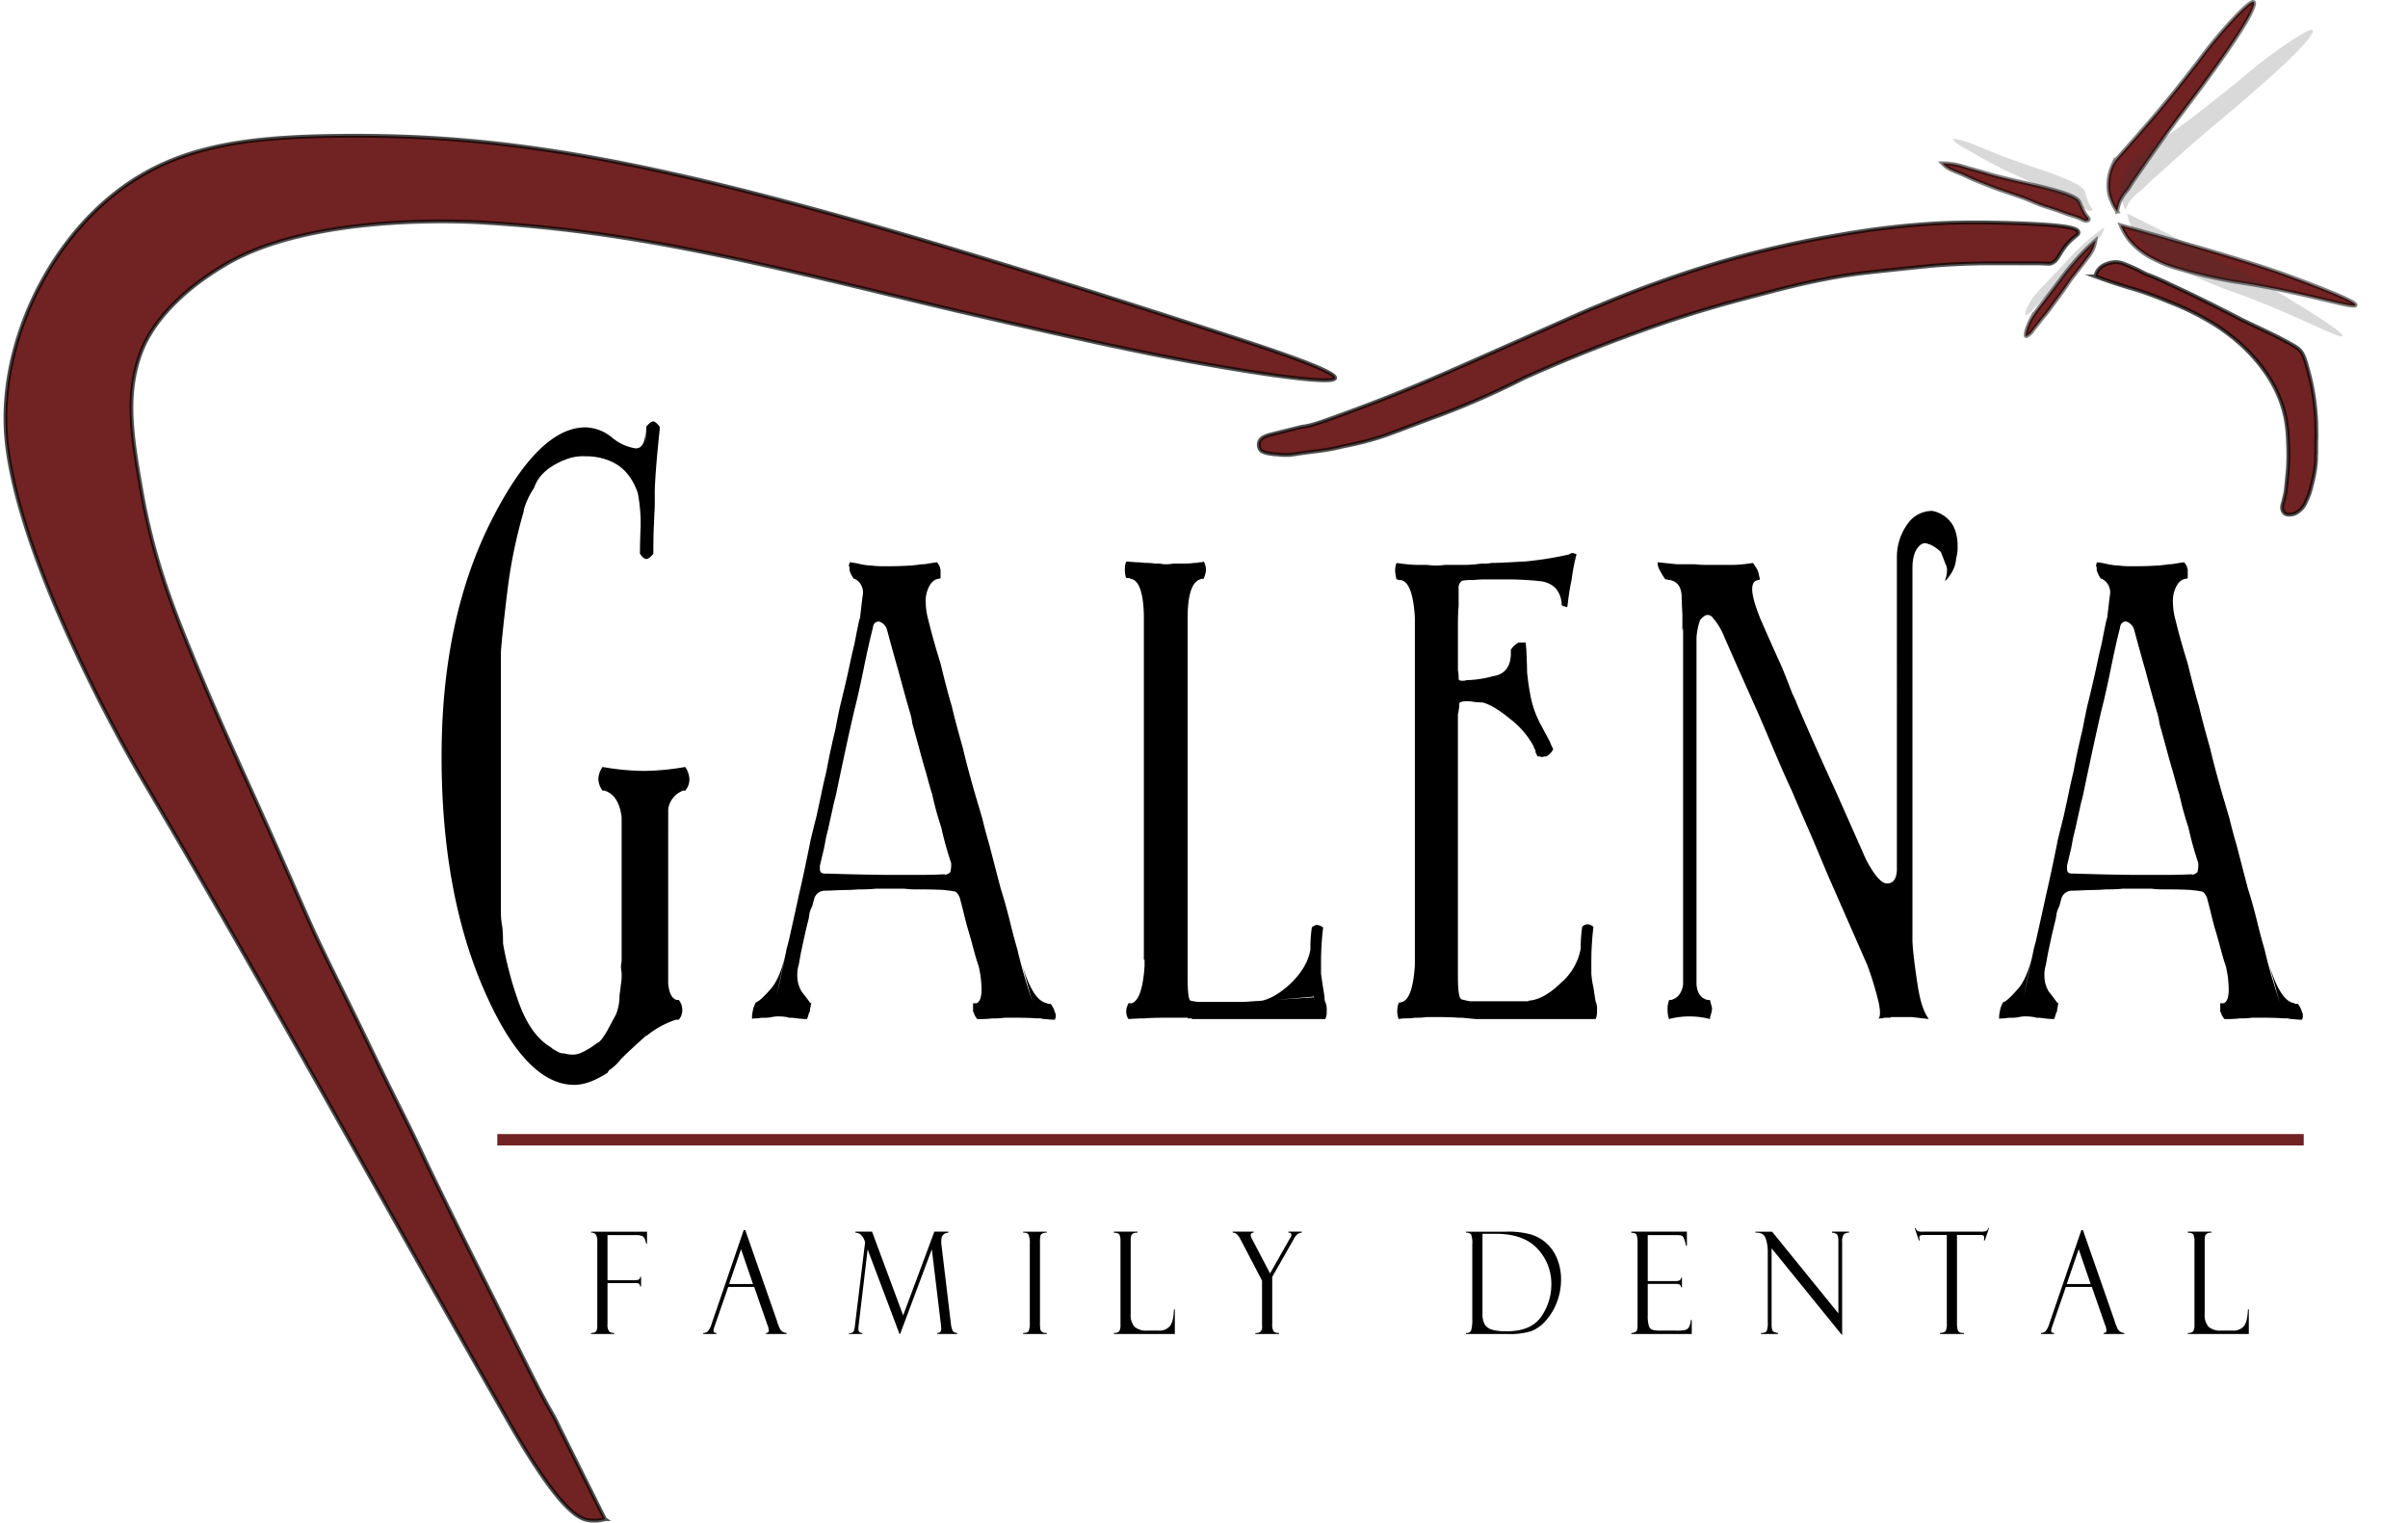 <svg id="Layer_1" data-name="Layer 1" xmlns="http://www.w3.org/2000/svg" viewBox="0 0 632.027 399.581">
  <defs>
    <style>
      .cls-1, .cls-2, .cls-3, .cls-6 {
        fill: #712222;
      }

      .cls-2, .cls-3 {
        stroke: #000;
      }

      .cls-2, .cls-3, .cls-6 {
        stroke-miterlimit: 10;
      }

      .cls-2 {
        stroke-opacity: 0.69;
      }

      .cls-3 {
        stroke-opacity: 0.5;
      }

      .cls-4 {
        opacity: 0.19;
      }

      .cls-5 {
        fill: #333;
      }

      .cls-6 {
        stroke: #712222;
        stroke-width: 3px;
      }
    </style>
  </defs>
  <title>galenafamilydentallogo</title>
  <path class="cls-1" d="M414.9,180.351" transform="translate(-177.14 -89.882)"/>
  <path class="cls-2" d="M527.553,189.108c-.583,2.346-32.4-3.111-48.406-6.363-6.585-1.338-12.011-2.492-16.9-3.571-23.835-5.26-41.848-9.581-45.159-10.383-45.085-10.926-75.1-18.2-112.668-20.465,0,0-43.683-3.308-67.827,10.814-17.033,9.963-21.354,20.36-22.358,22.976-4.306,11.215-2.495,22.219.059,36.7,3.055,17.33,7.952,29.91,12.581,41.271,8.391,20.592,14.142,32.367,23.138,52.724,7.51,16.993,8.123,18.729,11.687,26.166,3.458,7.215,7.118,14.356,13.526,27.68,4.774,9.926,6.816,13.762,9.96,20.214,2.171,4.454,2.425,5.153,4.814,10.127,1.379,2.87,3.64,7.547,9,18.333,4.429,8.913,4.473,8.916,10,20,1.3,2.61,1.963,3.946,3.642,7.319,2.406,4.831,3.609,7.246,4.483,8.973,4.751,9.385,4.83,8.576,6.75,12.75,9.143,18.353,12.04,24.162,12.049,24.172s.019.017.019.017h0a10.45,10.45,0,0,1-4.193.311c-2.417-.331-7.1-1.9-19.576-23.229-.949-1.622-1.278-2.207-1.278-2.207-31.64-55.208-62.156-111.066-94.5-165.863a409.185,409.185,0,0,1-20.864-39.944c-.256-.561-.586-1.285-.94-2.077C191.569,248.8,180,222.944,178.7,203.584c-1.517-22.5,10.011-48.354,28.744-63.053,15.6-12.24,33.572-14.688,58.181-14.995,54.32-.678,102.231,9.556,235.789,53.06C509.714,181.3,528,187.3,527.553,189.108Z" transform="translate(-177.14 -89.882)"/>
  <path class="cls-2" d="M507.667,205.833A2.322,2.322,0,0,0,508,208c.17.208.5.521,1.833.833a19.458,19.458,0,0,0,2.833.333,14.572,14.572,0,0,0,3.817,0l.016,0c6.495-1.028,8-.833,13.333-2.167h0a80.626,80.626,0,0,0,8.833-2.167c2.675-.82,4.1-1.413,11-4,4.691-1.759,5.64-2.088,7.167-2.667a221,221,0,0,0,20.5-9.167h0c3.432-1.487,12.651-5.686,25.665-10.5,5.521-2.042,11.868-4.376,20.5-7,5.851-1.778,10.183-2.909,18.833-5.167,3.156-.823,6-1.544,9.667-2.333,1.981-.427,5.347-1.147,9.667-1.833,3.11-.494,6.838-.892,14.167-1.667,5.291-.559,7.981-.842,10.167-1,5.453-.394,9.876-.477,11.833-.5,1.348-.016,1.192,0,10.667,0,4.161,0,4.079,0,4.167,0,2.074.074,2.258.191,2.833,0,1.579-.524,1.844-1.957,3.5-4.167,2.212-2.95,3.8-3.142,3.667-4-.178-1.146-3.174-1.866-15.167-2.333-12.666-.494-20.055-.107-22,0a217.233,217.233,0,0,0-25.5,3,275,275,0,0,0-32.5,7.5A307.676,307.676,0,0,0,597,170c-4.807,1.942-3.9,1.665-37.5,16.5-13.374,5.9-21.265,8.877-27,11-7.482,2.77-11.223,4.155-13.333,4.333-.276.023-2.906.682-8.167,2C509.78,204.139,508.125,204.577,507.667,205.833Z" transform="translate(-177.14 -89.882)"/>
  <path class="cls-1" d="M537.667,187.5" transform="translate(-177.14 -89.882)"/>
  <path class="cls-1" d="M552.5,205.167" transform="translate(-177.14 -89.882)"/>
  <path class="cls-2" d="M730.25,159.083a6.079,6.079,0,0,1,2.25-.417,5.869,5.869,0,0,1,1.833.333,44.345,44.345,0,0,1,5.5,2.5c1.49.717,1.187.442,4,1.667,1.685.733,3.008,1.385,4.333,2,8.248,3.827,17.167,8.5,17.167,8.5,1.748.852,3.177,1.533,4.167,2,1.41.666,1.964.916,3.167,1.5,1.255.609,2.265,1.1,3.333,1.667,2.676,1.422,4.011,2.138,4.833,3,.983,1.03,1.446,2.7,2.333,6a56.038,56.038,0,0,1,1.5,7.833c.268,2.2.384,4.15.417,5.25.009.3,0,.248.042,2.833,0,.3.01.6,0,1-.012.473-.032.584-.042,1.083-.006.337,0,.3,0,.917,0,.757-.016.716-.01,1.136s.021.531.01.864c-.01.3-.027.379-.042.667-.024.476.008.806,0,1-.025.594-.094,1.345-.167,1.917-.139,1.086-.3,1.938-.375,2.333-.281,1.439-.58,2.522-.667,2.833a17.134,17.134,0,0,1-1.5,4.167,5.787,5.787,0,0,1-2.833,3c-.15.055-1.946.709-2.833-.167a2.127,2.127,0,0,1-.542-1.208,3.767,3.767,0,0,1,.25-1.458c.136-.525.249-1.056.375-1.583a15.943,15.943,0,0,0,.417-2.417c.3-2.957.45-4.436.5-5.333a63.043,63.043,0,0,0,0-6.667A37.527,37.527,0,0,0,777,199.5a31.414,31.414,0,0,0-1.833-5.833,34.661,34.661,0,0,0-2.833-5.25,42.576,42.576,0,0,0-6.25-7.417,48.823,48.823,0,0,0-8.583-6.5,69.845,69.845,0,0,0-11.167-5.417c-2.1-.862-5.171-2.12-9.167-3.333-1.42-.431-3.629-1.061-6.833-2.167-1.382-.477-2.509-.89-3.25-1.167a4.522,4.522,0,0,1,1.25-2.25A5.049,5.049,0,0,1,730.25,159.083Z" transform="translate(-177.14 -89.882)"/>
  <path class="cls-1" d="M712.75,136.167" transform="translate(-177.14 -89.882)"/>
  <g>
    <path class="cls-3" d="M727.121,153.014a8.128,8.128,0,0,1-.684,2.357,13.607,13.607,0,0,1-1.462,2.247c-.68.934-1.217,1.625-1.665,2.2-2.064,2.651-1.909,2.43-2.236,2.866-1.025,1.364-.935,1.377-2.451,3.509-.124.174-.877,1.2-2.384,3.251-1.629,2.218-1.952,2.653-2.439,3.23-.223.264-.605.706-1.124,1.367-.287.366-.387.508-.812,1.045-.157.2-.372.467-.731.918-.255.321-.327.412-.435.559-.255.344-.259.382-.4.542a3.4,3.4,0,0,1-.622.55c-.445.321-.668.482-.765.432-.327-.166.207-2.336,1.317-4.418a28.8,28.8,0,0,1,2.295-3.348c.622-.84.634-.818,2.456-3.191.852-1.109,1.277-1.664,1.843-2.417,1.223-1.629,1.225-1.685,2.025-2.726.916-1.192,1.689-2.126,2.173-2.7.452-.536,1.214-1.438,2.181-2.476A54.2,54.2,0,0,1,727.121,153.014Z" transform="translate(-177.14 -89.882)"/>
    <path class="cls-3" d="M686.945,132.737a6.916,6.916,0,0,0,1.329,1.141,9.528,9.528,0,0,0,1.312.693c.329.154.8.349,1.739.731.773.316.818.328,1.117.46.342.151.438.2,1.206.558.379.175.6.277.859.393.31.139.722.319,1.464.625.872.359,1.547.624,1.777.714,2.481.971,2.349.937,3.1,1.221,1.152.437,1.2.416,3.986,1.372,2.042.7,3.063,1.05,3.948,1.389,2.011.77,1.992.877,3.792,1.55,1.313.491,1.194.389,4.079,1.377,2.833.97,2.613.984,3.838,1.347.3.09.961.28,1.764.583a10.139,10.139,0,0,1,1.117.46,5.191,5.191,0,0,0,.694.329,1.37,1.37,0,0,0,.833.131c.1-.025.382-.1.461-.3.119-.3-.326-.634-.817-1.324a12.009,12.009,0,0,1-.792-1.472c-.483-.973-.766-1.713-.814-1.827-.931-2.242-10.907-4.2-16.706-5.561-3.505-.821-5.258-1.232-7.671-1.967-1.962-.6-3.953-1.093-5.911-1.7a19.192,19.192,0,0,0-3.88-.827C688.015,132.758,687.384,132.739,686.945,132.737Z" transform="translate(-177.14 -89.882)"/>
    <g>
      <path class="cls-3" d="M733.761,149.007a16.356,16.356,0,0,0,2.592,4.288,19.991,19.991,0,0,0,6.183,4.625,32.512,32.512,0,0,0,7.181,2.706,125.985,125.985,0,0,0,14.151,3.222c16.951,2.441,31.2,7.2,31.531,6.117.3-.986-11.3-5.332-15.644-6.957-5.923-2.218-12.983-4.615-31.686-9.974C742.022,151.3,737.05,149.916,733.761,149.007Z" transform="translate(-177.14 -89.882)"/>
      <path class="cls-3" d="M732.855,145.414a9.573,9.573,0,0,1,.76-2.8,10.64,10.64,0,0,1,1.682-2.573c.891-1.093.229-.439,3.2-4.707,2.654-3.818,6.505-9.357,9.476-13.341,3.678-4.931,17.492-22.876,20.313-29.568.217-.515.728-1.747.388-2-.357-.263-1.587.611-4.33,3.387a121,121,0,0,0-10.365,12.369c-2.233,2.887-4.172,5.392-6.882,8.72-1.778,2.183-3.562,4.374-6.07,7.264-3.574,4.117-4.954,5.672-4.954,5.672-3.3,3.718-3.826,4.188-4.422,5.435a12.745,12.745,0,0,0-.9,7.607,14.827,14.827,0,0,0,2.11,4.534Z" transform="translate(-177.14 -89.882)"/>
    </g>
  </g>
  <path class="cls-1" d="M809.167,182.333" transform="translate(-177.14 -89.882)"/>
  <g>
    <path d="M352.517,309.815v38.174q.369,3.8,2.223,4.318h.556a4.194,4.194,0,0,1,.926,2.591,3.75,3.75,0,0,1-.926,2.591h-.741a24.109,24.109,0,0,0-7.6,4.146l-.371.173q-4.633,4.146-6.484,6.046a12.3,12.3,0,0,1-3.149,2.937c0,.116-.125.289-.371.518h.185q-5,3.284-8.892,3.282-12.969,0-23.9-25.392t-10.93-60.8q0-35.408,12.6-60.975,12.6-25.392,25.194-25.392a11.408,11.408,0,0,1,7.04,2.764A12.542,12.542,0,0,0,344,207.559q2.592,0,2.593-5.182l.186,3.8v-4.318q1.111-1.381,1.852-1.382.556,0,1.667,1.382v.691q-1.112,10.364-1.3,16.064v4.146q-.187,3.458-.185,4.146-.187,2.765-.186,8.291c-.741.923-1.36,1.382-1.852,1.382s-1.051-.459-1.667-1.382v0q0-3.109.185-7.255v-1.555a43.811,43.811,0,0,0-.741-7.082q-2.223-6.562-7.781-8.636a15.884,15.884,0,0,0-5.928-1.037,12.269,12.269,0,0,0-4.817.691q-7.042,2.591-8.707,7.6a20.6,20.6,0,0,0-2.408,4.836,5.889,5.889,0,0,0-.371,1.555,127.736,127.736,0,0,0-4.076,19.519l-.371,2.937q-1.3,11.057-1.482,14.337v67.365a21.58,21.58,0,0,0,.371,4.664,39.181,39.181,0,0,1,.186,4.318,93.727,93.727,0,0,0,4.075,15.373q3.148,8.808,8.521,11.918a3.619,3.619,0,0,0,1.3.864,4.094,4.094,0,0,0,1.482.69,5.934,5.934,0,0,1,1.3.173,5.74,5.74,0,0,0,1.3.173,5.459,5.459,0,0,0,2.223-.346,18.4,18.4,0,0,0,3.891-2.245l.741-.519q.738-.17,2.408-2.937l1.667-3.109q.369-.688.741-1.382a13.036,13.036,0,0,0,.926-5.009q.182-1.207.37-2.937a9.961,9.961,0,0,0,.186-1.555v-1.382q-.187-1.38-.186-1.555a13.657,13.657,0,0,1,.186-1.555V304.288q-.743-5.7-4.446-6.909h-.556a5.323,5.323,0,0,1-1.111-3.109,5.918,5.918,0,0,1,1.111-3.108,63.841,63.841,0,0,0,10.93,1.036,65.339,65.339,0,0,0,10.745-1.036,5.915,5.915,0,0,1,1.112,3.108,4.407,4.407,0,0,1-1.112,3.109h-.556a6.092,6.092,0,0,0-3.89,4.837Zm.371-12.437h0Z" transform="translate(-177.14 -89.882)"/>
    <path d="M427.539,323.807a5.748,5.748,0,0,1-.926-.173,12.037,12.037,0,0,1-1.482-.172q-2.6-.171-7.04-.173a25.266,25.266,0,0,1-3.52-.173h-7.6a41.611,41.611,0,0,1-4.446.173q-2.041.173-4.446.173-3.521.173-4.446.172a2.869,2.869,0,0,0-2.779,2.073l-.556,2.072a6.436,6.436,0,0,0-.741,2.073v.173l-.185,1.036q-.743,2.94-1.3,5.527l-.741,3.455q-.374,2.073-.556,3.109a8.381,8.381,0,0,0-.37,2.764,8.062,8.062,0,0,0,1.111,4.146q1.48,1.9,2.223,2.936a.539.539,0,0,0,.37.173,1.814,1.814,0,0,0-.185.864,2.773,2.773,0,0,0-.185,1.209,5.071,5.071,0,0,0-.556,1.555.674.674,0,0,0-.186.518,22.707,22.707,0,0,1-2.593-.172l-1.3-.173a3.239,3.239,0,0,1-1.482-.173,12.748,12.748,0,0,0-1.853-.173,8.055,8.055,0,0,0-2.038.173,10,10,0,0,1-2.593.173l-1.3.173c-.865,0-1.3.059-1.3.172a6.317,6.317,0,0,1,.186-2.072,5.257,5.257,0,0,1,.371-1.382,6.8,6.8,0,0,0,.37-.864l.371-.172h-.185q.738,0,3.52-3.109,2.779-2.936,4.261-10.019l-2.779,12.955v-.173q1.294-5.183,2.964-13.646l.556-2.073q1.667-7.425,2.593-11.746,1.294-5.525,2.964-13.818,0-.344,1.667-6.909,1.481-6.737,1.482-6.909.556-2.591,1.112-4.836.924-4.834,1.3-6.392.555-2.591,1.111-4.837.925-4.833,1.3-6.391,1.667-6.736,2.593-11.228.556-2.591,1.112-4.836.924-4.834,1.3-6.391a1.464,1.464,0,0,0,.186-.691q.182-1.554.556-4.664l.185-1.382a3.961,3.961,0,0,0-2.223-3.973h-.186a6.994,6.994,0,0,1-1.111-2.245v-.691l-.186-.519a1.266,1.266,0,0,1,.186-.518v-.345a21.258,21.258,0,0,1,2.964.518,16.449,16.449,0,0,0,2.779.345,21.675,21.675,0,0,0,3.149.173h2.038q2.036,0,5-.173.555,0,3.149-.345h.556q2.036-.344,3.334-.518a6.8,6.8,0,0,1,.741,1.209,2.623,2.623,0,0,0,.186.691v2.246c-.125,0-.186.059-.186.172q-2.041,0-3.149,2.764a7.987,7.987,0,0,0-.556,3.282,18.141,18.141,0,0,0,.741,5.009q1.111,4.663,3.149,11.228,1.849,7.6,2.964,11.228.369,1.729,1.667,6.563l1.3,4.664q.369,1.729,1.667,6.563l1.3,4.664q.924,3.108,2.038,6.909.925,3.8,1.853,6.909,1.111,4.32,2.964,11.4l.741,2.418q.924,3.11,1.853,6.909t1.853,6.909q.738,3.458,2.593,9.5l1.3,4.146-3.52-12.782q3.335,13.128,7.781,13.127h-.371c0,.116.122.173.371.173h.556a6.221,6.221,0,0,1,1.111,2.246l.186.345v1.037a1.262,1.262,0,0,0-.186.518,13.478,13.478,0,0,1-2.408-.173,3.379,3.379,0,0,1-1.3-.172h-1.112q-1.854-.171-5.743-.173h-2.594a19.492,19.492,0,0,1-3.149.173,29.006,29.006,0,0,1-4.076.172,3.9,3.9,0,0,1-.926-1.727l-.185-.173v-2.073h0v-.173h.926q1.293-.517,1.3-3.627a27.735,27.735,0,0,0-.741-6.046q-.743-2.073-1.853-6.391l-.741-2.591q-.555-1.726-1.3-4.837-.374-1.554-1.112-4.318Q428.279,323.807,427.539,323.807ZM424.2,307.052a83.03,83.03,0,0,1-2.408-8.81l-.186-.518q-.373-1.207-1.3-4.664-1.112-3.8-1.667-5.873t-2.038-7.427a17.167,17.167,0,0,0-.741-3.282q-1.3-4.49-2.964-10.709-1.3-4.49-2.964-10.709a3.253,3.253,0,0,0-2.038-2.073q-1.485,0-1.667,1.728-1.112,4.32-2.408,10.709t-2.408,10.709q-1.668,7.085-4.631,21.246-.187,1.037-.556,2.418c-.249.924-.435,1.728-.556,2.419q-.373,1.554-1.111,5.009l-.556,2.245q-.374,1.9-.556,2.937l-1.112,4.664v.863q0,1.211,1.3,1.21h.556q11.3.347,17.043.345h6.854q3.891,0,7.04-.173v.173q1.294-.344,1.482-.863a8.428,8.428,0,0,0,.186-2.245A89.878,89.878,0,0,1,424.2,307.052Z" transform="translate(-177.14 -89.882)"/>
    <path d="M488.855,340.907v5.354q0,5.874.74,6.219a10.96,10.96,0,0,0,2.408.346H503.49l18.523-1.21v-.172l-.184-.173v.173l-14.266,1.209q3.891-.519,8.336-4.664,4.447-4.315,5.188-8.982a33.77,33.77,0,0,1,.371-5.7,2.081,2.081,0,0,1,1.3-.691,2.93,2.93,0,0,1,1.668.691,74.479,74.479,0,0,0-.557,8.809V345.4q.182,1.384.557,3.8.182,1.037.369,2.418a2.755,2.755,0,0,0,.186,1.21,4.919,4.919,0,0,1,.371,2.418,3.924,3.924,0,0,1-.371,2.072H489.967v-.172h-1.111v-.173h-5.744q-3.889,0-5.557.173-1.667,0-4.261.172a.5.5,0,0,0-.185-.345,3.817,3.817,0,0,1,.185-3.628h-.185c.122,0,.185-.057.185-.173h.926q2.779-1.036,3.334-9.846v-1.555h-.185V251.433q-.187-9.154-3.52-9.673c-.124,0-.185-.057-.185-.172h-.926l-.185-.519a12.913,12.913,0,0,1-.186-1.727,9.6,9.6,0,0,1,.186-1.555l.185-.518c.371,0,1.233.059,2.594.173a18.659,18.659,0,0,1,2.408.172,15.175,15.175,0,0,1,2.593.173h1.3a5.108,5.108,0,0,0,1.482.173,11.082,11.082,0,0,0,2.039-.173h2.963a15.583,15.583,0,0,0,2.408-.173,5.136,5.136,0,0,0,1.482-.172,2.736,2.736,0,0,0,1.111-.173,5.141,5.141,0,0,1,.557,2.073,6.358,6.358,0,0,1-.557,2.246v.172q-4.263,0-4.26,10.364v88.784Z" transform="translate(-177.14 -89.882)"/>
    <path d="M592.406,333.135a2.084,2.084,0,0,1,1.3-.691,2.4,2.4,0,0,1,1.668.691,74.479,74.479,0,0,0-.557,8.809v3.282a21.4,21.4,0,0,0,.557,3.8q0,.174.556,3.628a4.922,4.922,0,0,1,.37,2.418,4.4,4.4,0,0,1-.37,2.245H564.434l-3.52-.345H559.8q-1.668-.17-5.743-.173h-2.408a19.5,19.5,0,0,1-3.149.173,14.321,14.321,0,0,1-2.223.173,11.3,11.3,0,0,0-2.038.172,6.07,6.07,0,0,1-.37-2.072,9.64,9.64,0,0,1,.185-1.555l.186-.519h0V353h.556c0-.113.122-.172.371-.172q2.779-.863,3.334-9.673v-91.2q-.555-9.327-3.705-9.846h-.741c0-.113.062-.173.186-.173h-.556a13.914,13.914,0,0,1-.37-2.246,9.635,9.635,0,0,1,.185-1.554l.186-.519a43.888,43.888,0,0,0,5.188.519h2.964a14.417,14.417,0,0,0,4.445,0h4.446a34.939,34.939,0,0,0,3.891-.173,11.3,11.3,0,0,1,2.037-.173,11.063,11.063,0,0,0,2.038-.173q2.224,0,7.78-.345h.556a90.059,90.059,0,0,0,12.042-1.9c0-.114.061-.173.186-.173a.551.551,0,0,0,.37-.173h.556a.539.539,0,0,0,.37.173.563.563,0,0,1,.371.173,51.892,51.892,0,0,0-1.3,6.736q-.555,2.421-1.111,7.082c-.371,0-.556-.057-.556-.173h-.371l-.185-.173c-.249,0-.371-.057-.371-.172v-.519q-.555-4.833-5.187-5.7a78.634,78.634,0,0,0-8.707-.518h-6.669c-.5,0-1.422.06-2.779.173a12.977,12.977,0,0,0-2.778.173,2.16,2.16,0,0,0-.927,2.073v4.664q-.186,1.729-.185,5.527v11.228a9.767,9.767,0,0,1,.185,2.246c0,.346.308.518.927.518h.556a3.3,3.3,0,0,1,.926-.172,28.307,28.307,0,0,0,6.67-1.037q4.446-.688,4.631-5.7v-1.209a5.177,5.177,0,0,1,2.038-1.9h1.853l.185,2.073q.183,4.319.186,5.7a63.851,63.851,0,0,0,1.111,7.255,26.654,26.654,0,0,0,2.594,6.737l1.667,3.109.556,1.036a21.444,21.444,0,0,0,.927,2.073,4.189,4.189,0,0,1-1.853,1.9H582.4a1.511,1.511,0,0,1-.556.172l-.556-.172h-.557a1.769,1.769,0,0,1-.37-1.037v.346l-.186-.346v-.518a4.1,4.1,0,0,1-.556-1.21,22.75,22.75,0,0,0-6.113-7.082q-4.446-3.628-7.225-4.318a18.11,18.11,0,0,1-2.408-.173,12.564,12.564,0,0,0-1.482-.172c-1.481,0-2.223.232-2.223.691a13.954,13.954,0,0,1-.37,2.764v68.747q0,5.7.926,6.046.557.174,2.224.519h15.375v-.173h.186q3.891-.344,8.336-4.664a15.528,15.528,0,0,0,5.188-8.981A40.116,40.116,0,0,1,592.406,333.135Z" transform="translate(-177.14 -89.882)"/>
    <path d="M679.1,269.224v67.711q.183,3.8,1.3,11.055.926,6.393,2.779,8.982l.186.345-4.446-.518h-5.558v.173h-1.667a2.181,2.181,0,0,1-.927.173,2.216,2.216,0,0,0-.926.172q.738,0,.74-1.727a15.574,15.574,0,0,0-.556-3.455,83.3,83.3,0,0,0-2.778-8.981l-5-11.4-5-11.4q-1.112-2.591-2.408-5.7t-2.408-5.7q-3.334-7.6-5-11.573-2.222-4.664-6.483-14.855l-2.223-5.181q-1.854-4.146-5.929-13.3-2.965-6.737-3.334-7.6a16.728,16.728,0,0,0-2.964-4.664,1.651,1.651,0,0,0-1.112-.518q-.929,0-2.037,1.382a18.01,18.01,0,0,0-.927,4.491v91.2q.369,3.457,2.964,3.973h.556q.183.693.371,1.382a4.587,4.587,0,0,1,.186,1.036,8.559,8.559,0,0,1-.186,1.037,5.106,5.106,0,0,0-.371,1.554,21.245,21.245,0,0,0-10.744,0,7.721,7.721,0,0,1-.37-2.591,5.727,5.727,0,0,1,.37-2.245h0v-.173h.556q2.593-.688,3.149-3.973V254.714l-.186.691v-4.318q-.186-3.627-.185-4.318,0-3.971-2.965-4.664H615c0-.113-.185-.173-.556-.173h-.185a13.627,13.627,0,0,1-1.3-2.073l-.186-.345a3.749,3.749,0,0,1-.556-2.073l5,.518h4.816a20.073,20.073,0,0,0,2.964.173h7.225a35.749,35.749,0,0,0,5-.519,14.266,14.266,0,0,1,1.3,2.073,10.782,10.782,0,0,1,.37,1.555,2.76,2.76,0,0,1,.186.691c-.125,0-.186.06-.186.173q-1.853,0-1.853,2.418t2.224,7.945q3.334,7.6,5,11.228,1.112,2.421,3.335,8.291a22,22,0,0,1,1.3,2.937q4.446,10.364,10,22.455l7.965,17.964q3.335,6.393,5.558,6.392,2.405,0,2.594-3.455V236.4a14.8,14.8,0,0,1,2.779-8.982,7.826,7.826,0,0,1,6.483-3.455,8.047,8.047,0,0,1,5.558,3.973,11.54,11.54,0,0,1,1.111,5.182,10.586,10.586,0,0,1-.37,3.282,8.611,8.611,0,0,1-1.668,4.491c-.619.923-1.051,1.382-1.3,1.382a6.968,6.968,0,0,0,.556-2.591,3.065,3.065,0,0,0-.371-1.727c-.249-.691-.556-1.5-.926-2.418a6.959,6.959,0,0,0-.371-.863,10.784,10.784,0,0,0-2.778-1.9,1.464,1.464,0,0,1-.556-.173,3.341,3.341,0,0,0-.741-.172,2.2,2.2,0,0,0-1.482.691Q679.1,234.852,679.1,239v30.228Z" transform="translate(-177.14 -89.882)"/>
    <path d="M754.869,323.807a5.737,5.737,0,0,1-.926-.173,12.042,12.042,0,0,1-1.482-.172q-2.6-.171-7.039-.173a25.278,25.278,0,0,1-3.521-.173h-7.595a41.634,41.634,0,0,1-4.446.173q-2.041.173-4.446.173-3.521.173-4.446.172a2.869,2.869,0,0,0-2.778,2.073l-.556,2.072a6.436,6.436,0,0,0-.741,2.073v.173l-.186,1.036q-.741,2.94-1.3,5.527l-.741,3.455q-.374,2.073-.556,3.109a8.365,8.365,0,0,0-.371,2.764,8.071,8.071,0,0,0,1.111,4.146q1.481,1.9,2.224,2.936a.539.539,0,0,0,.37.173,1.814,1.814,0,0,0-.185.864,2.764,2.764,0,0,0-.186,1.209,5.071,5.071,0,0,0-.556,1.555.672.672,0,0,0-.186.518,22.715,22.715,0,0,1-2.594-.172l-1.3-.173a3.237,3.237,0,0,1-1.481-.173,12.748,12.748,0,0,0-1.853-.173,8.057,8.057,0,0,0-2.038.173,10.009,10.009,0,0,1-2.594.173l-1.3.173c-.866,0-1.3.059-1.3.172a6.344,6.344,0,0,1,.185-2.072,5.265,5.265,0,0,1,.371-1.382,6.8,6.8,0,0,0,.37-.864l.371-.172H703q.738,0,3.52-3.109,2.779-2.936,4.261-10.019L708,352.653v-.173q1.293-5.183,2.964-13.646l.556-2.073q1.667-7.425,2.594-11.746,1.293-5.525,2.964-13.818,0-.344,1.667-6.909,1.481-6.737,1.482-6.909.555-2.591,1.111-4.836.924-4.834,1.3-6.392.555-2.591,1.111-4.837.924-4.833,1.3-6.391,1.667-6.736,2.594-11.228.555-2.591,1.111-4.836.924-4.834,1.3-6.391a1.469,1.469,0,0,0,.185-.691q.183-1.554.556-4.664l.186-1.382a3.962,3.962,0,0,0-2.223-3.973h-.186a6.984,6.984,0,0,1-1.111-2.245v-.691l-.186-.519a1.258,1.258,0,0,1,.186-.518v-.345a21.27,21.27,0,0,1,2.964.518,16.456,16.456,0,0,0,2.778.345,21.675,21.675,0,0,0,3.149.173h2.038q2.036,0,5-.173c.37,0,1.418-.113,3.149-.345h.556q2.036-.344,3.334-.518a6.73,6.73,0,0,1,.741,1.209,2.6,2.6,0,0,0,.186.691v2.246c-.125,0-.186.059-.186.172q-2.041,0-3.149,2.764a8,8,0,0,0-.556,3.282,18.141,18.141,0,0,0,.741,5.009q1.112,4.663,3.149,11.228,1.849,7.6,2.964,11.228.369,1.729,1.667,6.563l1.3,4.664q.369,1.729,1.667,6.563l1.3,4.664q.926,3.108,2.038,6.909.924,3.8,1.853,6.909,1.112,4.32,2.964,11.4l.741,2.418q.924,3.11,1.853,6.909t1.853,6.909q.738,3.458,2.594,9.5l1.3,4.146-3.52-12.782q3.335,13.128,7.78,13.127h-.37c0,.116.122.173.37.173h.557a6.239,6.239,0,0,1,1.111,2.246l.185.345v1.037a1.264,1.264,0,0,0-.185.518,13.47,13.47,0,0,1-2.408-.173,3.38,3.38,0,0,1-1.3-.172h-1.111q-1.854-.171-5.743-.173h-2.594a19.5,19.5,0,0,1-3.149.173,28.992,28.992,0,0,1-4.075.172,3.9,3.9,0,0,1-.926-1.727l-.186-.173v-2.073h0v-.173h.926q1.295-.517,1.3-3.627a27.738,27.738,0,0,0-.741-6.046q-.741-2.073-1.853-6.391l-.74-2.591q-.557-1.726-1.3-4.837-.374-1.554-1.111-4.318Q755.609,323.807,754.869,323.807Zm-3.334-16.755a82.9,82.9,0,0,1-2.409-8.81l-.185-.518q-.374-1.207-1.3-4.664-1.112-3.8-1.667-5.873t-2.038-7.427a17.167,17.167,0,0,0-.741-3.282q-1.3-4.49-2.964-10.709-1.3-4.49-2.964-10.709a3.254,3.254,0,0,0-2.038-2.073q-1.485,0-1.667,1.728-1.112,4.32-2.408,10.709t-2.408,10.709q-1.667,7.085-4.632,21.246-.186,1.037-.556,2.418c-.249.924-.434,1.728-.556,2.419q-.374,1.554-1.111,5.009l-.556,2.245q-.374,1.9-.556,2.937l-1.111,4.664v.863q0,1.211,1.3,1.21h.557q11.3.347,17.043.345h6.854q3.889,0,7.039-.173v.173q1.293-.344,1.482-.863a8.464,8.464,0,0,0,.185-2.245A90.081,90.081,0,0,1,751.535,307.052Z" transform="translate(-177.14 -89.882)"/>
  </g>
  <g class="cls-4">
    <path class="cls-5" d="M729.459,149.53a8.123,8.123,0,0,1-.926,2.272,13.6,13.6,0,0,1-1.689,2.082c-.774.858-1.38,1.489-1.886,2.015-2.33,2.42-2.152,2.217-2.523,2.616-1.162,1.25-1.074,1.272-2.8,3.233-.141.16-1,1.1-2.711,2.984-1.852,2.035-2.219,2.435-2.763,2.957-.249.239-.676.638-1.261,1.242-.324.334-.438.464-.917.955-.177.182-.419.425-.823.837-.287.293-.368.376-.491.51-.289.315-.3.353-.452.5a3.4,3.4,0,0,1-.676.482c-.476.273-.714.409-.806.35-.308-.2.449-2.3,1.772-4.256a28.794,28.794,0,0,1,2.632-3.09c.706-.771.716-.747,2.776-2.917.963-1.014,1.444-1.521,2.085-2.211,1.387-1.492,1.394-1.548,2.3-2.5,1.036-1.089,1.9-1.938,2.443-2.459.505-.486,1.357-1.3,2.428-2.235A54.218,54.218,0,0,1,729.459,149.53Z" transform="translate(-177.14 -89.882)"/>
    <path class="cls-5" d="M689.617,126.269a6.91,6.91,0,0,0,1.2,1.274,9.522,9.522,0,0,0,1.232.826c.311.188.763.431,1.653.909.736.395.779.412,1.063.575.325.186.414.248,1.141.681.359.214.567.338.813.481.293.17.685.393,1.391.775.829.449,1.474.782,1.693.9,2.366,1.225,2.238,1.178,2.953,1.538,1.1.555,1.147.539,3.821,1.781,1.958.91,2.937,1.365,3.781,1.794,1.92.976,1.889,1.08,3.609,1.938,1.255.626,1.147.512,3.913,1.8,2.716,1.261,2.5,1.251,3.676,1.741.291.121.927.379,1.694.764a10.131,10.131,0,0,1,1.063.575,5.193,5.193,0,0,0,.656.4,1.37,1.37,0,0,0,.815.217c.1-.014.39-.057.489-.247.15-.287-.258-.664-.675-1.4a12,12,0,0,1-.634-1.546c-.378-1.018-.583-1.783-.618-1.9-.692-2.327-10.408-5.319-16.033-7.276-3.4-1.183-5.1-1.775-7.424-2.758-1.889-.8-3.817-1.5-5.7-2.31a19.188,19.188,0,0,0-3.772-1.228C690.679,126.4,690.054,126.317,689.617,126.269Z" transform="translate(-177.14 -89.882)"/>
    <g>
      <path class="cls-5" d="M735.413,145.878a16.36,16.36,0,0,0,1.737,4.7,19.991,19.991,0,0,0,5.2,5.707,32.52,32.52,0,0,0,6.542,4.012,126,126,0,0,0,13.29,5.832c16.186,5.593,29.282,12.957,29.812,11.952.481-.912-10.1-7.367-14.052-9.781-5.4-3.295-11.88-6.98-29.238-15.769C743.093,149.689,738.471,147.39,735.413,145.878Z" transform="translate(-177.14 -89.882)"/>
      <path class="cls-5" d="M735.02,144.979a9.407,9.407,0,0,1,1.387-2.6,11.169,11.169,0,0,1,2.307-2.207c1.165-.9.332-.387,4.343-4.014,3.588-3.244,8.795-7.952,12.751-11.3,4.9-4.143,23.168-19.141,27.537-25.172.336-.464,1.131-1.576.828-1.885-.319-.325-1.793.3-5.255,2.507a129.891,129.891,0,0,0-13.478,10.178c-2.95,2.411-5.512,4.5-9.056,7.255-2.324,1.806-4.658,3.619-7.9,5.981-4.616,3.365-6.392,4.63-6.392,4.63-4.247,3.025-4.9,3.387-5.783,4.5a12.291,12.291,0,0,0-2.548,7.29,13.849,13.849,0,0,0,.5,2.8A14.039,14.039,0,0,0,735.02,144.979Z" transform="translate(-177.14 -89.882)"/>
    </g>
  </g>
  <line class="cls-6" x1="130.527" y1="299.118" x2="604.658" y2="299.118"/>
  <g>
    <path d="M332.275,413.391v-.273H346.96v3.154h-.236v-.128a.159.159,0,0,1-.032-.109q-.315-1.386-.882-1.7a3.736,3.736,0,0,0-1.733-.311h-7.484v11.836h6.967a3.077,3.077,0,0,0,1.227-.165.815.815,0,0,0,.378-.729h.236v2.571h-.236q0-.93-1.038-.931h-7.534v10.708a3.131,3.131,0,0,0,.4,1.948,1.808,1.808,0,0,0,1.379.438v.273h-6.1v-.273q1.072,0,1.355-.474a2.606,2.606,0,0,0,.284-1.331V415.814a3.849,3.849,0,0,0-.331-1.887A1.415,1.415,0,0,0,332.275,413.391Z" transform="translate(-177.14 -89.882)"/>
    <path d="M375.091,427.614h-6.812l-3.514,10.14a6.6,6.6,0,0,0-.362,1.35q0,.6.772.6v.273h-3.451v-.273a1.761,1.761,0,0,0,1.165-.393,5.1,5.1,0,0,0,1.039-2.034l8.413-24.562h.417l8.275,23.722a11.119,11.119,0,0,0,.637,1.726,2.084,2.084,0,0,0,1.941,1.542v.273h-5.42v-.273q.74,0,.741-.675a4.957,4.957,0,0,0-.363-1.459.641.641,0,0,1-.11-.237c-.021-.121-.037-.182-.047-.182Zm-6.589-.747h6.277l-3.136-9.155Z" transform="translate(-177.14 -89.882)"/>
    <path d="M422.38,413.117h3.664v.273q-1.857.108-1.857,2.244a11.429,11.429,0,0,0,.094,1.259l2.441,20.35a5.842,5.842,0,0,0,.5,1.945,1.466,1.466,0,0,0,1.143.517v.273h-5.216v-.273q1.043.037,1.043-1.159c0-.182-.031-.537-.094-1.069l-2.382-19.728-8.32,22.229h-.158l-8.367-22.193-2.354,19.84a7.548,7.548,0,0,0-.063,1.031.933.933,0,0,0,1.062,1.049v.273h-3.545v-.273a1.075,1.075,0,0,0,1.387-.957,7.929,7.929,0,0,0,.189-1.122l2.654-21.7a4.172,4.172,0,0,0-1.3-2.172,2.542,2.542,0,0,0-1.248-.364v-.273h4.377l8.162,21.971Z" transform="translate(-177.14 -89.882)"/>
    <path d="M451.885,413.117v.273a2.093,2.093,0,0,0-1.016.164.964.964,0,0,0-.662.638,11.255,11.255,0,0,0-.1,1.986v20.61a9.841,9.841,0,0,0,.118,2.05,1.2,1.2,0,0,0,.457.62,2.145,2.145,0,0,0,1.205.246v.273h-6.192v-.273q1.166,0,1.45-.52a6.031,6.031,0,0,0,.284-2.36v-20.41a6.318,6.318,0,0,0-.315-2.5q-.315-.593-1.418-.52v-.273Z" transform="translate(-177.14 -89.882)"/>
    <path d="M469.5,439.979v-.273q1.088,0,1.41-.474a3.006,3.006,0,0,0,.323-1.622V415.632a4.125,4.125,0,0,0-.252-1.686q-.252-.52-1.513-.556v-.273h6.224v.273a2.132,2.132,0,0,0-1.213.255,1.2,1.2,0,0,0-.457.6,6.707,6.707,0,0,0-.11,1.568v18.856a4.707,4.707,0,0,0,1.007,3.419,4.822,4.822,0,0,0,3.446.994H481.2a3.644,3.644,0,0,0,3-1.167q.952-1.167,1.062-4.4h.236v6.456Z" transform="translate(-177.14 -89.882)"/>
    <path d="M515.322,413.117H518.8v.273a2.111,2.111,0,0,0-1.088.364,4.226,4.226,0,0,0-.977,1.276l-5.673,9.959v12.3a3.76,3.76,0,0,0,.334,1.955q.334.464,1.447.464v.273h-6.208v-.273q1.78.127,1.78-1.622l-.031-.766V425.964l-5.688-10.9q-.9-1.733-2-1.678v-.273h5.483v.273q-.768,0-.767.673a2.641,2.641,0,0,0,.394,1.073l4.683,8.939,5.112-9.009a1.949,1.949,0,0,0,.315-.537,1.686,1.686,0,0,0,.173-.538q0-.6-.677-.6h-.095Z" transform="translate(-177.14 -89.882)"/>
    <path d="M561.9,413.391v-.273h10.651a22.259,22.259,0,0,1,6.421.738,10.859,10.859,0,0,1,4.1,2.325,11.139,11.139,0,0,1,2.773,4.058,14.283,14.283,0,0,1,1.024,5.516,16.3,16.3,0,0,1-1.064,5.772,15.377,15.377,0,0,1-2.891,4.887,9.878,9.878,0,0,1-3.853,2.809,19.157,19.157,0,0,1-6.264.757H561.9v-.273h.283a1.079,1.079,0,0,0,1.119-.793,10.341,10.341,0,0,0,.268-2.87V416.488a6.1,6.1,0,0,0-.323-2.643A1.577,1.577,0,0,0,561.9,413.391Zm7.909.291h-3.561v20.845a5.826,5.826,0,0,0,.575,2.927,3.3,3.3,0,0,0,1.962,1.386,13.053,13.053,0,0,0,3.734.429q6.523,0,9.162-3.875a14.71,14.71,0,0,0,2.64-8.453,13.324,13.324,0,0,0-3.616-9.318Q577.088,413.682,569.809,413.682Z" transform="translate(-177.14 -89.882)"/>
    <path d="M605.31,413.427v-.31H619.9v3.7h-.236a7.622,7.622,0,0,0-.8-2.425q-.324-.365-1.584-.365h-7.657v12.055h7.106a2.465,2.465,0,0,0,1.339-.229.844.844,0,0,0,.3-.665h.236v2.534h-.236a.955.955,0,0,0-.37-.711,2.229,2.229,0,0,0-1.08-.183h-7.295v8.3a8.757,8.757,0,0,0,.3,2.708,1.538,1.538,0,0,0,.952,1.039,6.88,6.88,0,0,0,1.975.21h4.091a12.009,12.009,0,0,0,2.494-.154,1.811,1.811,0,0,0,.921-.615,4.519,4.519,0,0,0,.582-2.021h.236v3.684H605.31v-.273a2.361,2.361,0,0,0,1.221-.355q.417-.3.418-1.558V416.105a6.776,6.776,0,0,0-.221-2.077Q606.506,413.426,605.31,413.427Z" transform="translate(-177.14 -89.882)"/>
    <path d="M657.969,413.117h4.49v.273a1.883,1.883,0,0,0-1.418.5,3.293,3.293,0,0,0-.394,1.961v24.454l-18.515-22.815v19.863a5.7,5.7,0,0,0,.126,1.4,1.078,1.078,0,0,0,.362.62,3.693,3.693,0,0,0,1.183.328v.273h-4.46v-.273q1.2,0,1.489-.492a5.719,5.719,0,0,0,.292-2.351V418.693a11.141,11.141,0,0,0-.575-3.9q-.576-1.513-2.655-1.4v-.273h4.364l17.4,21.438V415.6q0-1.531-.473-1.868a2.04,2.04,0,0,0-1.213-.337Z" transform="translate(-177.14 -89.882)"/>
    <path d="M699.2,412.187l-1.1,3.246h-.236a3.88,3.88,0,0,0,.063-.784q0-.419-.259-.538a2.123,2.123,0,0,0-.826-.118H690.79v22.979a6.31,6.31,0,0,0,.2,1.94,1.047,1.047,0,0,0,.535.656,3.161,3.161,0,0,0,1.1.137v.273h-6.287v-.273q1.182-.091,1.481-.528a3.65,3.65,0,0,0,.3-1.822V413.992h-5.8a3.463,3.463,0,0,0-1.148.118c-.178.079-.268.277-.268.593a3.289,3.289,0,0,0,.126.729h-.236l-1.1-3.246h.236a1.573,1.573,0,0,0,.559.794,3.232,3.232,0,0,0,1.188.137h15.4a4.491,4.491,0,0,0,1.313-.137,1.06,1.06,0,0,0,.59-.794Z" transform="translate(-177.14 -89.882)"/>
    <path d="M726.185,427.614h-6.812l-3.514,10.14a6.635,6.635,0,0,0-.362,1.35q0,.6.772.6v.273h-3.451v-.273a1.761,1.761,0,0,0,1.165-.393,5.11,5.11,0,0,0,1.039-2.034l8.413-24.562h.417l8.275,23.722a11.171,11.171,0,0,0,.636,1.726,2.084,2.084,0,0,0,1.941,1.542v.273h-5.421v-.273q.741,0,.741-.675a4.968,4.968,0,0,0-.362-1.459.641.641,0,0,1-.11-.237c-.021-.121-.037-.182-.048-.182Zm-6.589-.747h6.277l-3.136-9.155Z" transform="translate(-177.14 -89.882)"/>
    <path d="M751.392,439.979v-.273q1.088,0,1.41-.474a3.006,3.006,0,0,0,.323-1.622V415.632a4.125,4.125,0,0,0-.252-1.686q-.252-.52-1.513-.556v-.273h6.224v.273a2.132,2.132,0,0,0-1.213.255,1.2,1.2,0,0,0-.457.6,6.707,6.707,0,0,0-.11,1.568v18.856a4.707,4.707,0,0,0,1.007,3.419,4.822,4.822,0,0,0,3.446.994h2.832a3.644,3.644,0,0,0,3-1.167q.952-1.167,1.062-4.4h.236v6.456Z" transform="translate(-177.14 -89.882)"/>
  </g>
</svg>
